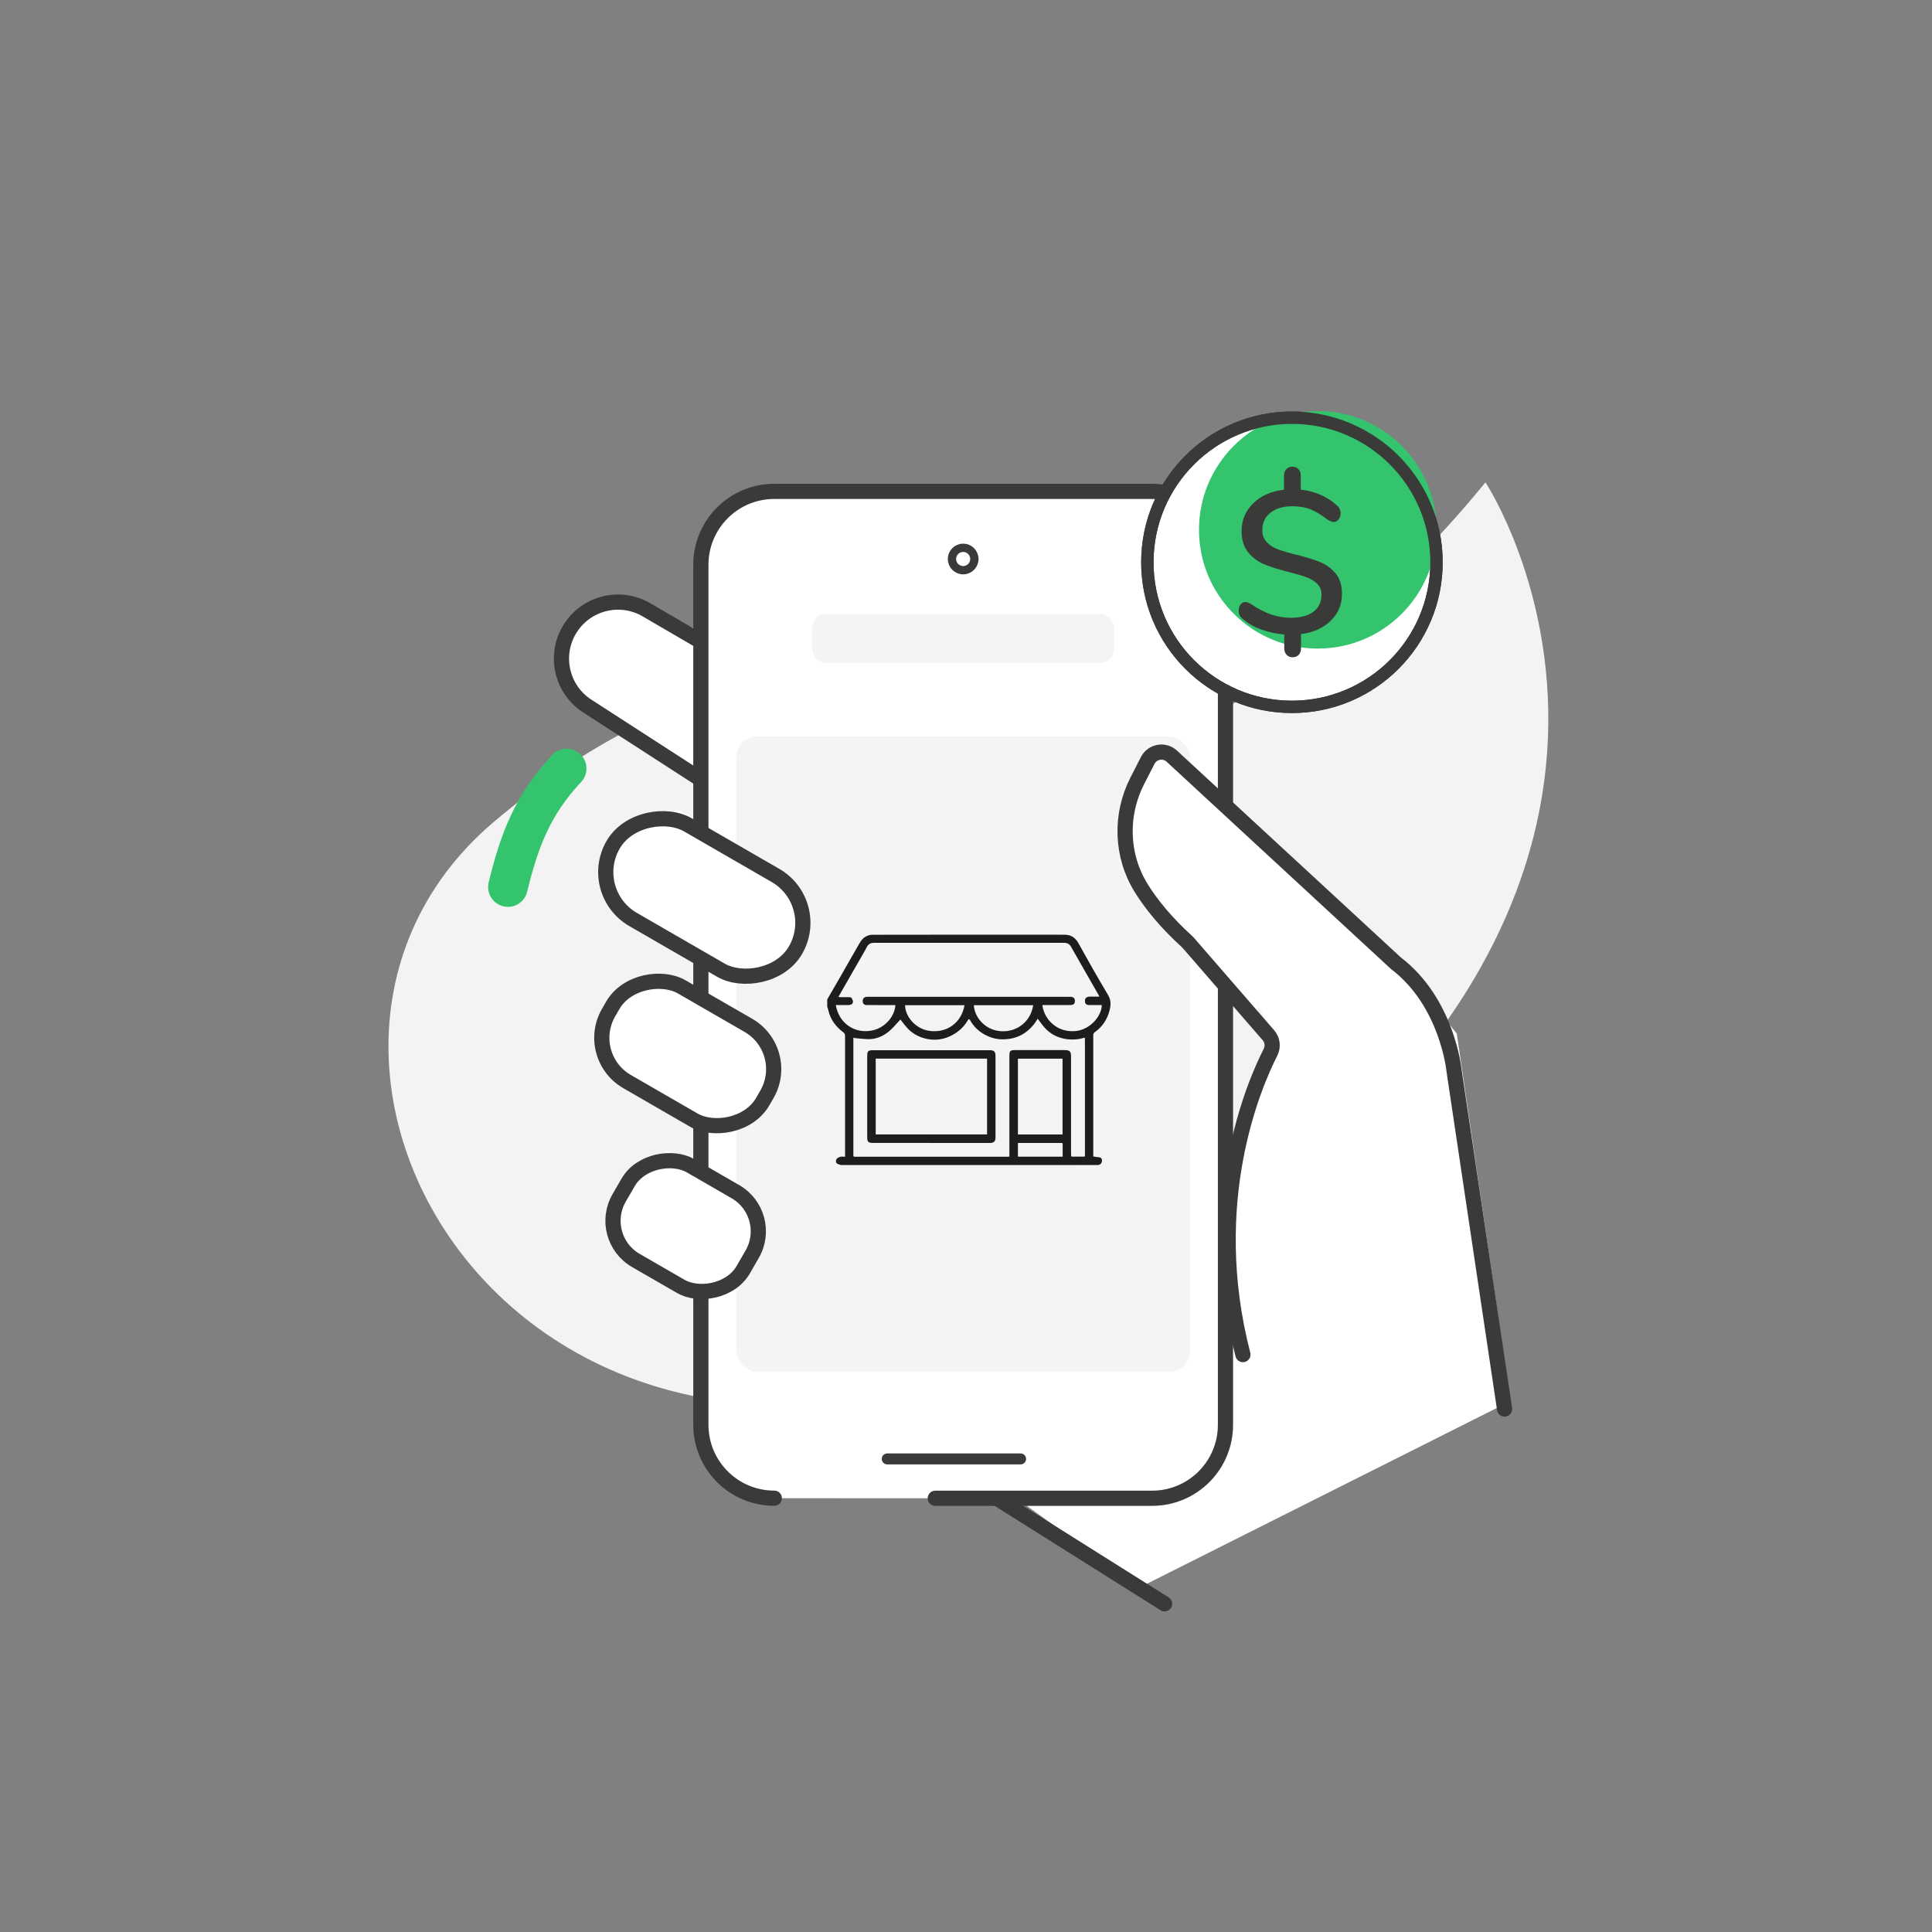 <?xml version="1.0" encoding="UTF-8"?>
<svg xmlns="http://www.w3.org/2000/svg" viewBox="0 0 300 300">
  <rect x="0" y="0" width="300" height="300" fill="#808080" stroke="none"/>
  <defs>
    <style>
      .cls-1 {
        fill: #eee;
      }

      .cls-1, .cls-2, .cls-3, .cls-4, .cls-5, .cls-6, .cls-7, .cls-8, .cls-9 {
        stroke-width: 0px;
      }

      .cls-10 {
        stroke-width: 2.36px;
      }

      .cls-10, .cls-11, .cls-12, .cls-13 {
        stroke-linecap: round;
        stroke-linejoin: round;
      }

      .cls-10, .cls-11, .cls-14, .cls-15, .cls-13, .cls-16 {
        stroke: #3a3a39;
      }

      .cls-10, .cls-11, .cls-14, .cls-8, .cls-16 {
        fill: #fff;
      }

      .cls-11 {
        stroke-width: 1.7px;
      }

      .cls-12 {
        stroke: #33c46d;
        stroke-width: 6.15px;
      }

      .cls-12, .cls-5 {
        fill: #1d1d1b;
      }

      .cls-17 {
        isolation: isolate;
      }

      .cls-14 {
        stroke-width: 1.29px;
      }

      .cls-14, .cls-15, .cls-16 {
        stroke-miterlimit: 10;
      }

      .cls-2 {
        fill: #d9d9d9;
      }

      .cls-15, .cls-13 {
        fill: none;
      }

      .cls-15, .cls-16 {
        stroke-width: 1.92px;
      }

      .cls-3 {
        fill: #33c46d;
      }

      .cls-18, .cls-4 {
        opacity: .38;
      }

      .cls-4, .cls-19 {
        fill: #e1e2e3;
      }

      .cls-6 {
        fill: #ededed;
      }

      .cls-13 {
        stroke-width: 2.36px;
      }

      .cls-7 {
        fill: #f3f3f3;
      }

      .cls-20 {
        mix-blend-mode: multiply;
      }

      .cls-9 {
        fill: #3a3a39;
      }
    </style>
  </defs>
  <g class="cls-17">
    <g id="Capa_1" data-name="Capa 1">
      <path class="cls-7" d="M230.66,74.89s42.61,64.54-50.21,123.82c-92.81,59.27-149.94-31.81-103.84-71.03,33.47-28.25,56.5-23.38,69.59-10.83,4.58,4.4,11.49,7.67,20.26,4.36,15.55-5.86,40.55-17.26,64.21-46.32Z"/>
      <polygon class="cls-8" points="111.73 121.79 88.14 108.14 88.14 98.63 93.32 93.72 97.99 93.72 112.76 99.55 111.73 121.79"/>
      <path class="cls-13" d="M113.07,102.09l-12.55-7.32c-4.05-2.46-9.33-1.26-11.92,2.72h0c-2.61,4.02-1.51,9.39,2.46,12.06l21.26,13.74"/>
      <polygon class="cls-8" points="139.58 219.53 177.01 246.47 234.56 217.56 226.21 160.49 214.1 145.72 181.53 115.06 176.19 121.01 175.92 133.41 184.12 144.37 194.21 154.07 198.05 161.1 195.82 167.44 192.15 178.9 191.73 197.71 192.93 205.37 188.21 205.87 137.08 212.37 139.58 219.53"/>
      <polyline class="cls-13" points="135.61 215.38 154.44 232.43 180.84 249.04"/>
      <path class="cls-10" d="M120.23,232.64c-6.3,0-11.4-5.1-11.4-11.4V87.7c0-6.3,5.1-11.4,11.4-11.4h58.66c6.3,0,11.4,5.1,11.4,11.4v133.55c0,6.3-5.1,11.4-11.4,11.4h-33.66"/>
      <path class="cls-12" d="M78.87,137.74c1.74-7.16,3.81-12.75,9.12-18.41"/>
      <circle class="cls-14" cx="149.56" cy="86.8" r="1.74"/>
      <line class="cls-11" x1="137.77" y1="226.54" x2="158.48" y2="226.54"/>
      <rect class="cls-4" x="126.11" y="95.32" width="46.9" height="7.63" rx="2.2" ry="2.2"/>
      <g class="cls-18">
        <rect class="cls-19" x="114.32" y="114.35" width="70.49" height="98.69" rx="3.32" ry="3.32"/>
      </g>
      <path class="cls-8" d="M97.77,127.75l-4.45,5.36s1.01,5.66,1.24,5.77,4.24,4.16,4.24,4.16l10.89,6.71s4.07,2.77,5.48,2.54c1.41-.23,7.12-1.6,7.12-1.6l1.85-5.71.92-4.95-19.49-14.22-7.8,1.95Z"/>
      <polygon class="cls-8" points="94.78 164.89 93.32 157.78 98.79 153.43 103.96 152.29 118.4 160.07 119.32 163.78 119.32 169.26 117.2 173.13 112.76 174.75 106.85 174.75 94.78 164.89"/>
      <path class="cls-8" d="M103.5,178.61l-7.01,6.68v4.71s-.82,3.78,0,4.47c.82.69,8.85,4.57,8.85,4.57l7.09,1,5.75-6.72v-4l-3.27-4.72-11.4-5.99Z"/>
      <rect class="cls-13" x="100.87" y="123" width="16.98" height="32.71" rx="8.49" ry="8.49" transform="translate(-66 164.39) rotate(-60)"/>
      <rect class="cls-13" x="98.31" y="149.77" width="16.98" height="27.64" rx="7.84" ry="7.84" transform="translate(-88.28 174.28) rotate(-60)"/>
      <rect class="cls-13" x="97.98" y="179.25" width="16.98" height="22.26" rx="7.1" ry="7.1" transform="translate(-111.64 187.4) rotate(-60)"/>
      <polygon class="cls-8" points="195.05 157.5 177.21 137.93 174.81 130.92 175.92 122.69 179.7 117.8 183.93 118.46 190.38 125.36 200.61 133.37 195.05 157.5"/>
      <path class="cls-13" d="M233.63,218.79l-7.86-52.64s-1.03-10.46-8.97-16.55c-.05-.04-.1-.08-.14-.12l-34.7-32.06c-1.16-1.07-3.02-.74-3.74.66l-1.62,3.16c-2.71,5.29-2.53,11.64.62,16.69,1.56,2.5,3.82,5.3,7.08,8.26.07.06.13.13.19.19l12.47,14.37c.64.74.76,1.78.32,2.65-2.57,5.05-10.43,23.23-4.28,46.94"/>
      <circle class="cls-16" cx="200.61" cy="87.31" r="22.45"/>
      <circle class="cls-3" cx="204.62" cy="82.27" r="18.44"/>
      <path class="cls-9" d="M206.65,96.39c-1.17,1.13-2.71,1.82-4.63,2.07v2.22c0,.42-.12.75-.36,1s-.55.38-.94.38-.71-.13-.94-.38-.36-.58-.36-1v-2.16c-1.24-.1-2.43-.36-3.57-.77-1.15-.41-2.12-.97-2.92-1.68-.39-.29-.59-.71-.59-1.25,0-.38.1-.69.29-.95s.44-.39.73-.39.64.14,1.05.41c1.98,1.36,3.98,2.04,6,2.04,1.53,0,2.71-.31,3.54-.94.84-.63,1.25-1.51,1.25-2.66,0-.69-.22-1.25-.67-1.68-.44-.43-1-.77-1.67-1.02s-1.59-.52-2.77-.81c-1.55-.4-2.81-.79-3.77-1.19-.97-.4-1.8-1.01-2.49-1.85-.69-.84-1.04-1.94-1.04-3.32,0-1.69.6-3.13,1.81-4.31,1.21-1.18,2.8-1.88,4.78-2.11v-2.19c0-.42.12-.75.36-1,.24-.25.55-.38.94-.38s.71.12.94.38c.24.25.36.58.36,1v2.19c1.05.1,2.06.36,3.02.77.96.41,1.81.95,2.55,1.64.41.33.62.75.62,1.25,0,.36-.1.67-.31.94-.21.27-.45.41-.74.41s-.64-.14-1.05-.41c-.89-.69-1.73-1.2-2.54-1.53-.81-.33-1.75-.5-2.85-.5-1.42,0-2.56.33-3.4,1-.85.67-1.27,1.58-1.27,2.72,0,.77.24,1.4.71,1.88.47.48,1.06.85,1.76,1.11.7.26,1.66.54,2.88.83,1.51.38,2.72.76,3.65,1.14.93.39,1.72.97,2.38,1.75.66.78.99,1.84.99,3.18,0,1.65-.58,3.04-1.75,4.16Z"/>
      <circle class="cls-15" cx="200.61" cy="87.31" r="22.45"/>
      <path class="cls-7" d="M166.6,181.49v-24.54c0-2.13-1.73-3.86-3.85-3.86h-35.04c-2.08,0-3.77,1.69-3.77,3.77v24.63h42.67Z"/>
      <g class="cls-20">
        <path class="cls-5" d="M128.45,155.19c.66-1.14,1.32-2.28,1.98-3.42.98-1.71,1.95-3.44,2.94-5.14.22-.38.47-.78.8-1.03.33-.25.8-.45,1.2-.45,9.98-.02,19.96-.02,29.94-.01.94,0,1.64.41,2.13,1.29,1.5,2.71,3.03,5.41,4.62,8.07.48.8.44,1.57.24,2.36-.35,1.41-1.11,2.58-2.32,3.43-.12.08-.22.27-.22.41,0,6.28,0,12.56,0,18.84,0,.01,0,.03.02.04.3.04.6.1.9.12.39.04.45.36.43.61-.02.29-.23.54-.56.59-.11.02-.23,0-.34,0-13.16,0-26.33,0-39.49,0-.22,0-.46-.07-.66-.17-.3-.15-.3-.49-.19-.71.1-.19.37-.32.6-.39.21-.07.45-.01.75-.01v-.41c0-6.12,0-12.25,0-18.37,0-.26-.09-.4-.28-.55-1.16-.87-1.99-1.97-2.32-3.41-.04-.19-.11-.38-.17-.58,0-.37,0-.75,0-1.12ZM158.14,179.61h6.87c0-.71,0-1.38,0-2.05-.02-.03-.05-.05-.07-.08h-6.88v2.06s.06.05.09.07ZM132.58,179.61c.09,0,.17.01.26.01,7.84,0,15.69,0,23.53,0,.11,0,.22,0,.37-.02v-.49c0-5.03,0-10.07,0-15.1,0-.85.1-.95.93-.95,2.57,0,5.13,0,7.7,0,.71,0,.94.23.94.94,0,5.02,0,10.04,0,15.06,0,.16.01.31.02.47.03.02.05.05.08.07.66,0,1.32,0,1.98,0,.02-.02.05-.04.07-.07,0-.16.01-.31.01-.47,0-5.41,0-10.82,0-16.23,0-.54,0-1.09-.01-1.63-.02-.02-.05-.05-.07-.07-.92.29-1.88.35-2.8.22-1.43-.2-2.66-.87-3.59-2.02-.3-.37-.57-.75-.86-1.14-.05.07-.1.14-.15.22-.52.86-1.21,1.56-2.05,2.1-.98.62-2.06.87-3.23.88-1.04,0-1.96-.27-2.86-.77-.94-.52-1.66-1.24-2.19-2.16-.1-.17-.19-.35-.37-.04-.42.74-.98,1.35-1.67,1.84-1.35.96-2.86,1.39-4.5,1.1-1.26-.22-2.37-.79-3.25-1.74-.4-.44-.75-.93-1.06-1.31-.55.58-1.07,1.24-1.7,1.78-.95.82-2.08,1.3-3.36,1.27-.69-.02-1.37-.11-2.06-.17-.04-.03-.08-.06-.12-.08-.02.03-.03.06-.05.09,0,.11-.01.23-.01.34,0,5.88,0,11.76,0,17.64,0,.11,0,.23.01.34.02.02.04.05.07.07ZM139.02,156.07c-.81,0-1.58,0-2.35,0-.7,0-1.41,0-2.11-.01-.38,0-.6-.22-.6-.61,0-.38.19-.61.57-.66.16-.02.31-.01.47-.01,9.45,0,18.9,0,28.35,0,.95,0,1.89,0,2.84,0,.48,0,.72.23.72.63,0,.46-.2.65-.73.65-.87,0-1.75,0-2.62,0-.57,0-1.14,0-1.71,0,.32,2.39,2.48,4.4,5.34,4.02,2.15-.29,3.87-2.32,3.9-4.02-.66,0-1.32.01-1.97,0-.48-.01-.66-.22-.65-.7,0-.37.28-.6.76-.61.48-.01.96,0,1.46,0-.04-.1-.06-.17-.09-.23-1.43-2.5-2.87-4.99-4.28-7.49-.26-.47-.6-.63-1.12-.63-9.82,0-19.65.01-29.47,0-.59,0-.93.23-1.16.71-.06.11-.11.22-.17.33-1.4,2.43-2.79,4.87-4.22,7.36.16.02.28.04.4.04.43,0,.86,0,1.29,0,.12,0,.29.02.34.1.12.2.27.45.24.65-.05.31-.33.47-.66.47-.67,0-1.34,0-2.01,0,.48,2.87,2.99,4.56,5.78,3.92,1.91-.44,3.37-2.17,3.48-3.92ZM164.99,176.16v-11.77h-6.93v11.77h6.93ZM140.54,156.09c.01,1.71,1.57,3.64,3.71,3.97,2.76.43,5.05-1.25,5.52-3.97h-9.23ZM151.22,156.09c.08,1.74,1.54,3.62,3.74,3.98,2.48.41,5-1.08,5.48-3.98h-9.22Z"/>
        <path class="cls-6" d="M132.68,161.21c-.06,0-.11,0-.17,0,.02-.03.03-.06.05-.09.04.03.08.06.12.08Z"/>
        <path class="cls-1" d="M168.45,161.21s-.05-.05-.07-.07c.02.02.05.05.07.07Z"/>
        <path class="cls-2" d="M165.01,177.57s-.05-.05-.07-.08c.02.03.05.05.07.08Z"/>
        <path class="cls-6" d="M132.51,179.54s.04.05.07.07c-.02-.02-.04-.05-.07-.07Z"/>
        <path class="cls-6" d="M158.05,179.54s.06.05.09.07c-.03-.02-.06-.05-.09-.07Z"/>
        <path class="cls-1" d="M166.32,179.54l.08.07-.08-.07Z"/>
        <path class="cls-1" d="M168.38,179.61s.05-.04.07-.07c-.02.02-.05.04-.07.07Z"/>
        <path class="cls-5" d="M144.6,177.47c-3.01,0-6.02,0-9.03,0-.75,0-.91-.16-.91-.89,0-4.21,0-8.43,0-12.64,0-.7.15-.86.85-.86,6.08,0,12.16,0,18.23,0,.61,0,.84.24.84.86,0,4.23,0,8.46,0,12.69,0,.6-.26.85-.86.85-3.04,0-6.08,0-9.12,0ZM153.27,176.15v-11.77h-17.29v11.77h17.29Z"/>
      </g>
    </g>
  </g>
</svg>